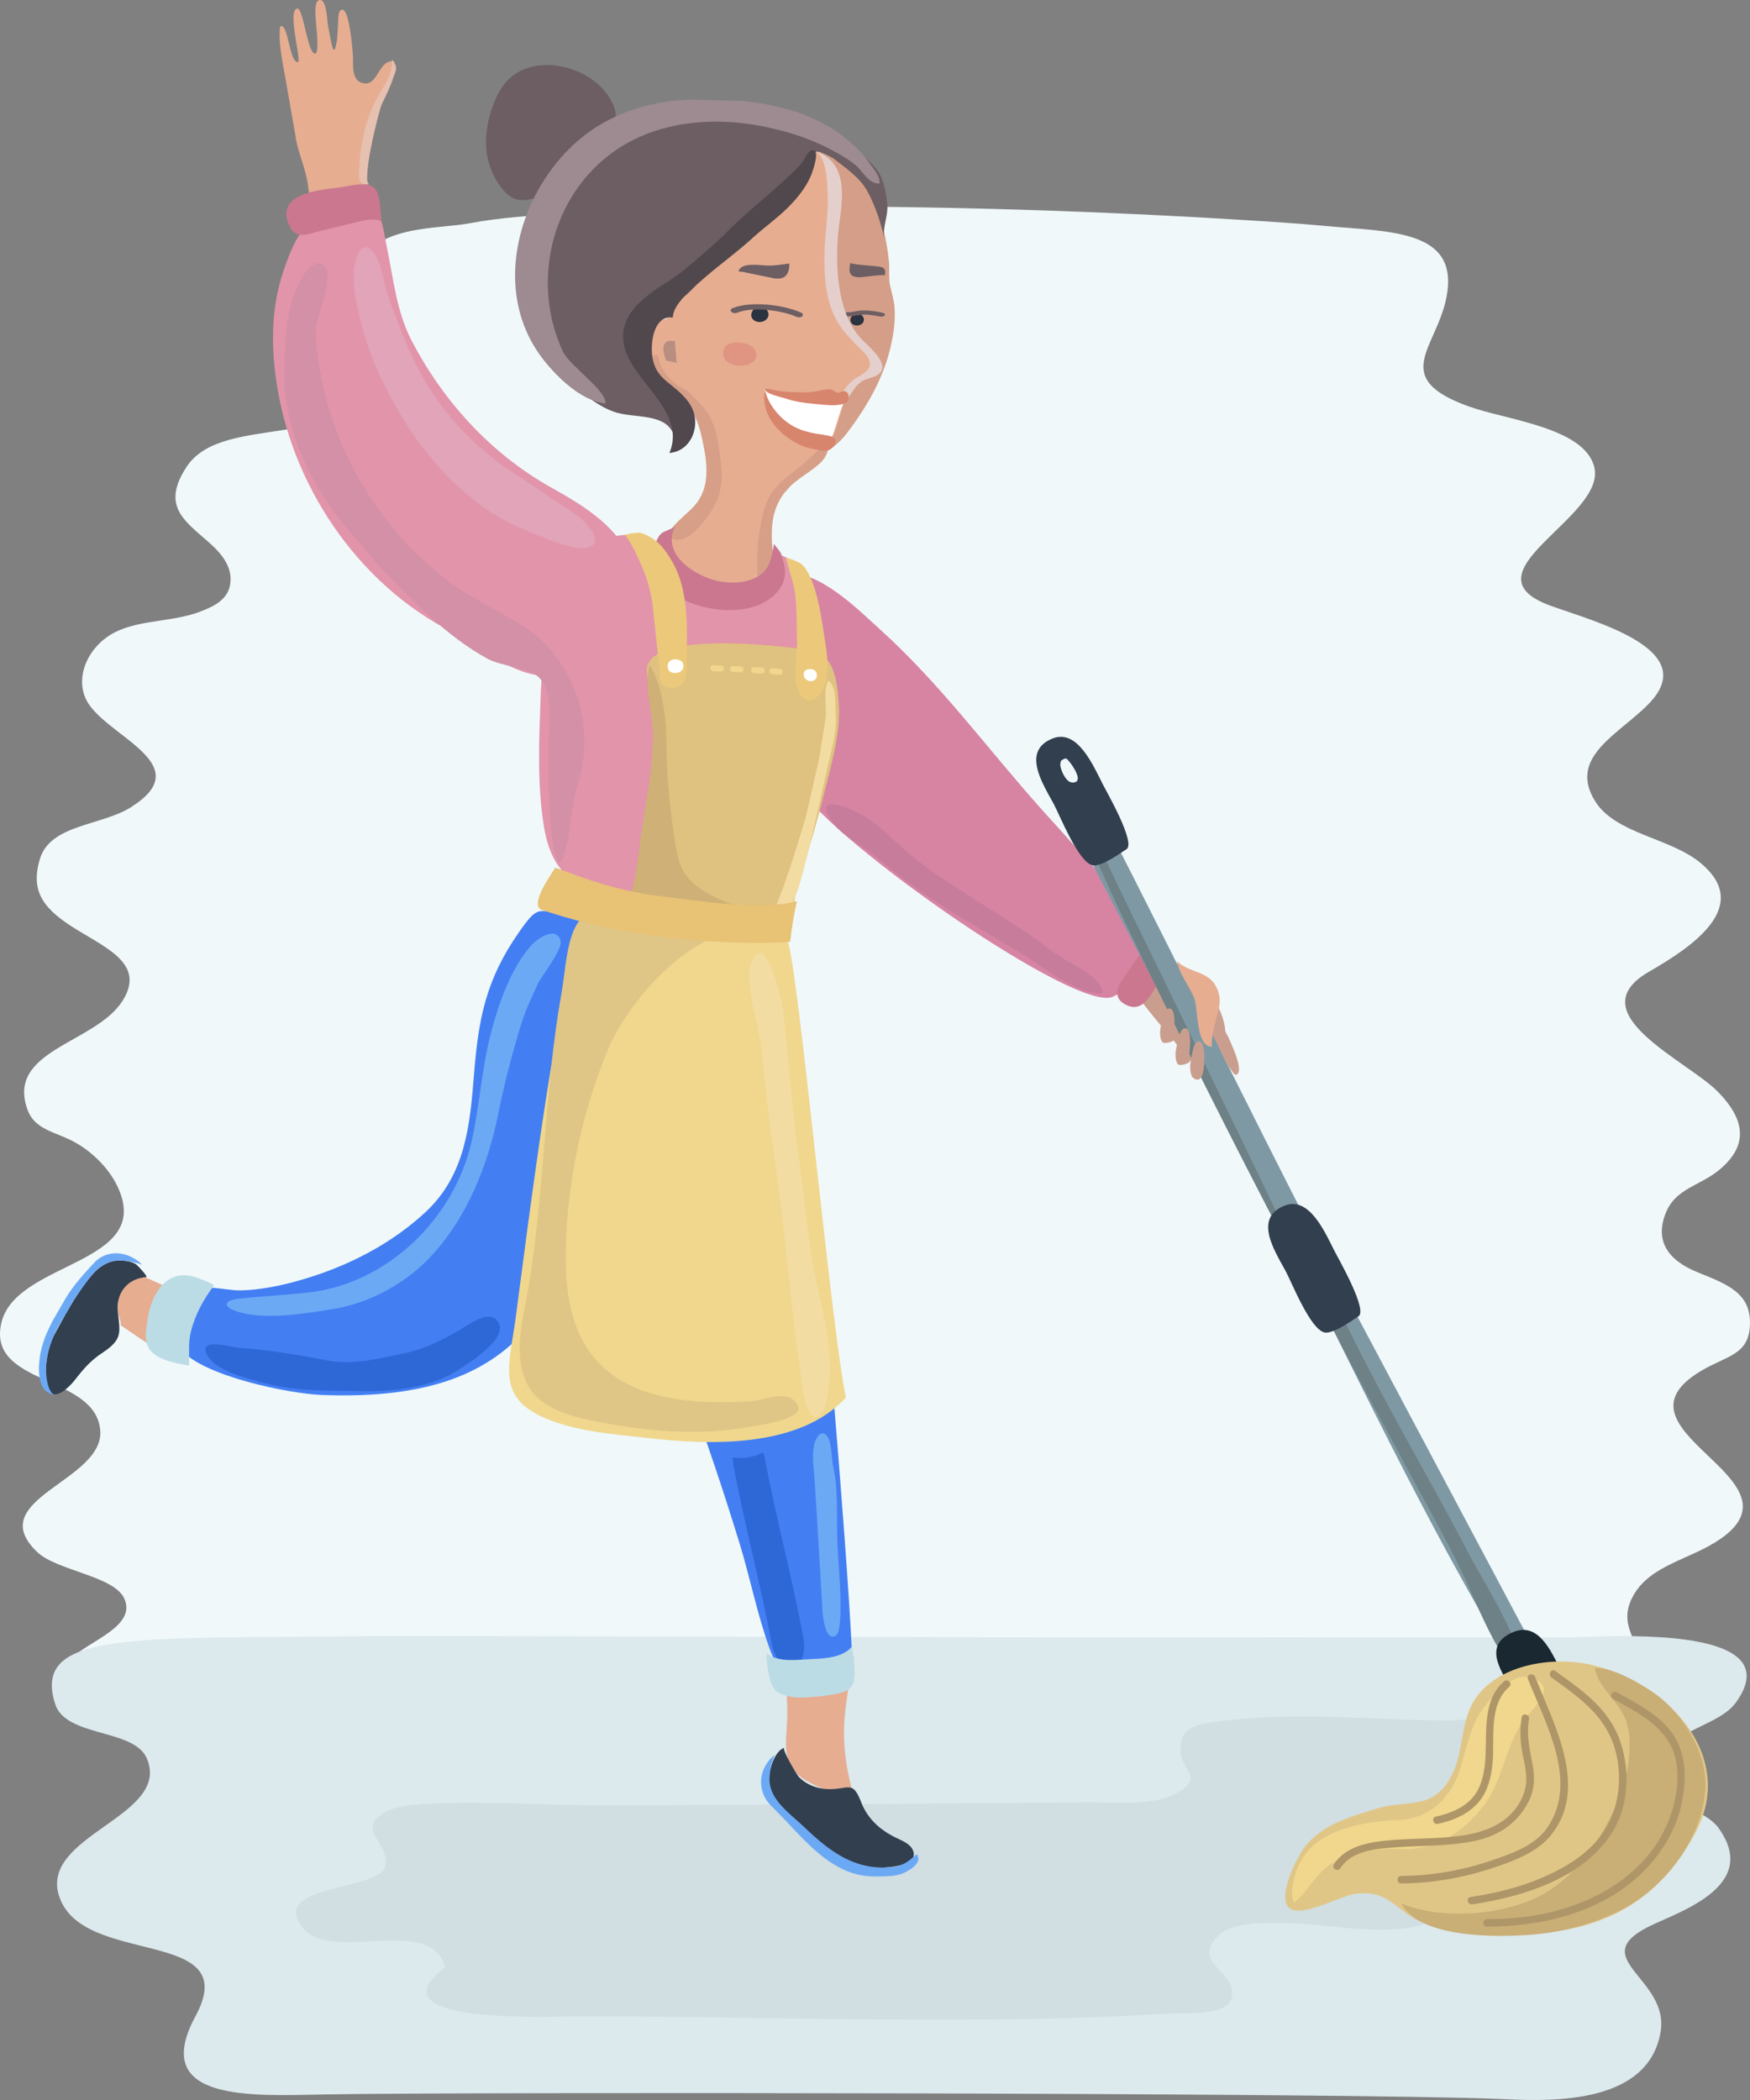 <svg xmlns="http://www.w3.org/2000/svg" width="270" height="324" fill="none" xmlns:v="https://vecta.io/nano"><rect width="100%" height="100%" fill="#808080" stroke="none"/><g clip-path="url(#A)"><path d="M261.953 196.311c-4.819-1.94-6.539-4.979-5.02-8.989 1.542-4.073 5.323-4.267 8.476-6.952 4.654-3.958 3.503-7.973-.345-11.909-4.72-4.825-21.712-12.156-10.654-18.536 6.566-3.788 16.148-10.109 7.871-16.855-4.707-3.838-13.068-4.428-16.19-9.473-4.248-6.867 3.785-10.333 8.354-15.081 8.035-8.345-8.434-12.603-15.19-15.051-13.931-5.047 8.623-13.629 6.723-21.388-1.498-6.12-13.491-7.264-19.312-9.351-12.32-4.416-5.087-8.924-3.511-16.788 2.119-10.581-8.623-10.14-18.842-11.09-3.887-.362-7.781-.614-11.673-.857-23.22-1.447-46.474-2.173-69.716-2.145-12.027.014-24.066.212-36.08 1.083-4.764.345-9.587.614-14.324 1.506-5.097.959-13.209.231-17.195 5.849-6.128 8.644 2.858 9.895 1.456 17.236-2.419 12.663-22.287 5.91-27.953 14.451-3.798 5.724-.764 8.091 2.728 11.123 1.724 1.496 4.808 4.043 3.833 7.589-.601 2.182-3.009 3.088-4.379 3.63-5.068 2.005-11.263.992-15.351 4.654-2.931 2.626-4.057 6.818-1.791 9.913 3.819 5.219 16.421 9.318 6.327 15.667-4.547 2.86-12.391 2.64-14.019 7.918-1.634 5.313.795 7.99 5.792 11.043 4.869 2.977 10.447 5.43 6.917 10.941-4.21 6.573-18.04 7.551-14.621 16.804 1.165 3.158 4.44 3.368 7.355 5.016 2.781 1.569 5.199 4.08 6.453 6.667 5.955 12.285-15.638 11.512-17.866 21.181-2.241 9.726 14.502 7.899 15.259 16.535.69 7.864-18.3 10.619-9.715 18.812 3.002 2.862 11.794 3.669 13.41 7.133 2.032 4.36-5.605 6.592-8.244 9.363-4.455 4.678 1.375 7.859 6.17 9.986 6.968 3.088 12.014 2.04 19.796 1.421 9.47-.752 18.9-.705 28.334-1.872 10.049-1.244 19.967-3.069 30.027-4.267 29.789-3.539 59.259 5.479 89.002 4.729 12.585-.317 25.204-.086 37.766-.842 6.221-.374 12.368-1.034 18.484-1.996 3.733-.588 9.763-.425 12.794-2.316 2.84-1.769 1.494-1.694.852-3.401-1.557-4.127-4.568-6.844-2.163-11.195 2.659-4.815 8.838-5.564 13.476-8.783 13.51-9.377-18.213-16.762-3.067-25.88 3.959-2.383 7.442-2.444 7.603-7.129.174-4.878-3.364-6.225-8.036-8.104z" fill="#f0f8fa"/><path d="M260.076 252.981c-5.09-.705-11.087-.579-14.847-.453l-3.239.098-45.962-.012c-39.306.094-132.427-.252-137.849-.186-37.312.448-53.329-1.037-49.672 10.473 1.636 5.152 12.102 3.777 14.115 8.336 3.975 8.994-16.546 11.83-13.508 21.29 3.553 11.067 28.581 4.641 21.055 18.527-7.179 13.242 8.589 12.311 19.946 12.091 20.858-.403 158.354-.275 181.148.694 6.808.289 22.967 1.351 24.944-10.341 1.392-8.228-11.53-11.305-1.948-16.192 4.386-2.239 17.482-6.137 10.876-15.29-2.485-3.44-11.039-4.218-8.67-10.756 1.6-4.416 8.773-4.986 11.372-8.599 4.458-6.197-.804-8.716-7.761-9.68z" fill="#dce9ed"/><path d="M187.391 299.285c.148-.184.318-.373.512-.572 2.306-2.332 7.382-2 10.336-2.005 7.022-.012 18.631 3.056 24.774-1.431.964-2.521-.793-4.888 1.314-7.073 3.862-4.005 11.047-.177 15.711-2.264 7.283-3.258-.268-5.156-.548-9.624-.218-3.466 5.739-3.816 4.852-7.479-1.421-5.856-16.609-3.405-20.497-3.398-11.886.023-23.561-1.431-35.542.112-3.431.441-6.292.733-6.181 4.587.088 3.036 3.821 4.054-.563 6.514-3.885 2.178-10.265 1.312-14.596 1.427-.753.021-67.226.6-78.301.429-5.21-.079-24.445-1.074-28.353.672-6.229 2.783-.088 5.007-.837 8.714-.791 3.912-18.241 2.726-12.717 9.577 4.383 5.437 19.915-2.224 21.892 6.095-11.796 8.952 16.862 7.514 20.85 7.514 30.446 0 60.429 1.445 90.88-.416 2.139-.13 9.001.481 9.667-2.467.879-3.891-5.708-5.102-2.653-8.912z" fill="#d1dee2"/><path d="M96.734 179.883l1.607-2.435c2.288-3.592 4.646-7.563 5.724-11.718.639-2.465-.112-5.042.445-7.486.357-1.559 1.542-2.792 1.843-4.29.653-3.249-.7-8.154-3.807-9.769-4.438-2.308-10.05-1.968-14.758-2.852-4.791-.901-4.665-1.898-7.767 2.567-5.064 7.286-6.202 13.228-6.895 21.956-.62 7.817-1.348 15.411-7.41 21.092-4.964 4.652-11.227 7.979-17.678 10.042-3.473 1.111-7.264 2.015-10.928 2.096-2.566.056-6.932-1.442-8.866.817-1.948 2.276-1.934 6.284-.296 8.31 3.3 4.083 16.631 6.809 21.627 7.007 34.582 1.364 35.079-17.611 47.16-35.337z" fill="#437ff3"/><path d="M26.972 206.446c.599-2.026 1.955-4.251 3.851-5.287l.303-.149-8.896-4.036c-1.213.186-2.167.2-3.049 1.391-.537.723-.823 1.55-.945 2.411-.072.507-.086 1.025-.063 1.541.033.672.539 1.433.443 2.101l-.005.03-.005.021 7.441 5.039.021-.172c.14-.978.63-1.973.903-2.89z" fill="#e6ad91"/><path d="M11.628 212.818c1.26-1.625 2.365-2.89 4.063-4.022 3.191-2.122 2.86-3.03 2.491-6.384-.306-2.768 1.334-5.119 4.378-5.376.357-.03-1.409-1.874-1.593-1.988-.77-.467-1.738-.572-2.636-.565-1.572.014-2.983.896-4.059 2.14s-1.992 2.608-2.897 3.999l-1.236 2.089-1.857 3.403c-.285.637-.527 1.298-.718 1.975a12.75 12.75 0 0 0-.348 1.641c-.173 1.214-.564 5.068 1.106 5.369 1.12.207 2.703-1.504 3.305-2.281z" fill="#323f4e"/><path d="M29.155 210.704c.082-1.893-.161-3.497.329-5.392.649-2.51 1.922-4.858 3.487-6.91.236-.308-2.626-1.286-2.855-1.358-4.5-1.429-6.757 2.738-7.296 6.272-.31 2.033-.898 4.314 1.129 5.728 1.341.936 3.161 1.256 4.772 1.571l.434.089z" fill="#bbdce5"/><path d="M187.629 163.415c2.141-2.395 1.602-5.502.273-8.149-1.866-3.714-3.471-5.483-7.336-7.12-.742-.315-1.57-.793-2.33-.938-1.729-.329-2.662 1.205-3.135 2.689-.651 2.036.186 3.527 1.446 5.159 1.374 1.781 2.827 3.503 4.301 5.2 1.435 1.653 3.751 5.92 6.109 3.824a7.98 7.98 0 0 0 .672-.665z" fill="#ca9e8e"/><path d="M178.205 144.608c-1.117-1.567-2.661-2.79-3.736-4.379-1.673-2.472-4.152-4.734-6.175-6.945l-7.87-8.727c-8.161-9.169-15.448-19.153-24.66-27.458-3.279-2.958-9.572-9.351-14.653-8.581-8.285 1.256-3.23 17.037-1.472 21.986.933 2.628.138 5.471 3.595 10.91 5.577 8.779 43.248 35.113 48.524 32.34 2.517-1.323 4.014-1.902 5.664-4.236 1.205-1.707 2.055-3.128.783-4.911z" fill="#d784a3"/><path d="M177.55 144.874l-4.126 5.893c-.877 1.179-1.827 2.963-.035 4.074 2.635 1.636 3.881-.941 4.849-2.412.777-1.178 1.409-2.45 2.05-3.692 1.069-2.078-.527-3.154-2.738-3.863z" fill="#cb778f"/><g fill="#6c5e62"><path d="M85.141 30.034a6.58 6.58 0 0 0-.912.135l-.07.215.982-.35z"/><path d="M77.224 13.814c-1.822 3.037-2.86 7.747-1.829 11.256.569 1.933 2.109 4.981 4.187 5.654 1.383.448 3.112-.24 4.642-.555 1.246-3.739 4.478-5.999 7.651-8.027 2.785-1.779 4.133-3.702 2.256-6.898-3.27-5.569-13.207-7.598-16.906-1.428z"/></g><path d="M137.325 44.04c-.243-1.16-.068-2.36-.166-3.543-.093-1.137-.289-2.369-.506-3.504-.844-4.437-3.032-8.429-5.493-12.166-.973-1.477-2.186-2.096-3.965-2.192-3.058-.163-3.411 1.272-4.67 3.564-.511.927-1.143 1.744-1.584 2.724-.772 1.723-1.295 3.569-1.672 5.415-.388 1.877-.91 3.037-.584 5.033.835 5.142.95 10.359 1.799 15.518.674 4.099.975 8.191 1.196 12.315a37.73 37.73 0 0 1-.499 8.683c1.584-1.849 3.075-4.038 5.174-5.439 1.829-1.221 3.016-1.902 4.38-3.709 2.897-3.842 5.358-8.02 6.525-12.626.543-2.15.909-4.377.755-6.62-.081-1.197-.445-2.288-.69-3.455z" fill="#d49e88"/><path d="M133.919 54.262c-3.398-3.277-5.397-7.617-5.696-12.453-.352-5.667 1.363-11.477-1.019-16.925-1.502-3.436-4.033-3.716-7.012-2.194-2.78 1.419-6.937 3.865-9.482 5.714-1.261.917-2.981 2.292-3.718 3.655-1.422 2.631-1.446 5.712-1.38 8.651.027 1.277-.329 2.061-.684 3.231-.455 1.485-.434 3.09-1.248 4.463-.042.07-.086.135-.128.196-.485.661-1.082.672-1.966.857-1.526.32-1.381 1.536-1.615 2.885-.226 1.307-.41 2.825.25 4.092.956 1.839 3.891 2.178 5.188 3.852 1.961 2.526 2.416 5.168 3.06 8.147 1.124 5.217.644 8.893-3.252 12.336l-.142.126c-2.881 2.565-4.936 5.082-1.05 8.658l.01.007c2.316 2.126 2.701 4.659 4.709 6.972 3.835 4.418 12.54 5.87 12.038-1.879-.41-6.337-4.683-13.716.334-19.341 2.96-3.319 6.436-4.692 7.912-9.283.637-1.984 1.267-4.778 2.692-6.368 1.126-1.26 2.314-1.011 3.615-1.907 1.647-1.139-.45-2.561-1.416-3.49z" fill="#e6ad91"/><g fill="#6c5e62"><path d="M134.521 41.017c-.268-.028-3.359-.252-3.321-.457-.208 1.011-.255 1.774.506 2.077.256.103.604.152 1.068.142.268-.007 3.777-.507 3.709-.271.394-1.419-.581-1.345-1.962-1.492zm-16.344-.058c-1.276-.072-3.947-.476-4.231.941.009-.044.317-.009.786.072l4.716.973c1.922.292 2.337-.934 2.344-2.285-1.25.142-2.313.373-3.615.299zm18.721-9.337c-.166-1.711-.469-3.772-1.472-5.215-1.413-2.033-4.341-4.017-6.365-5.355-4.246-2.801-9.375-4.575-14.502-5.219-7.245-.91-14.478 1.363-20.207 5.817-5.227 4.066-10.732 10.166-11.017 17.133-.126 3.084.175 6.235.667 9.302l.322 1.851c.758 4.085 2.682 8.321 5.967 10.985 1.416 1.148 3.221 2.306 4.978 2.78 3.345.903 8.663-.098 8.945 4.806 4.094-1.267.273-6.123-1.152-7.943-1.969-2.514-5.904-4.386-4.992-8.081.896-3.623 5.468-4.902 7.924-7.084s4.292-5.268 6.806-7.607c2.555-2.372 5.622-4.094 8.251-6.375 1.273-1.104 2.44-2.402 3.205-3.917.538-1.069.52-3.665 1.728-4.092.436-.154 2.316.812 2.701 1.111 1.859 1.45 3.996 2.897 5.141 4.993 1.234 2.257 2.046 4.808 2.641 7.301-.381-1.592.59-3.539.431-5.191z"/></g><path d="M102.775 55.627l1.619.343-.266-3.324c-2.351-.481-1.866 1.671-1.353 2.981z" fill="#b88e80"/><path d="M121.529 31.444c-.119.054-.217.112-.303.17.1-.042.2-.093.303-.17z" fill="#e2a09d"/><g fill="#d79f88"><path d="M109.099 63.607c-.791-1.221-2.06-2.297-3.089-3.34-1.451-.668-2.743-1.688-3.534-2.962-.524-.74-.844-1.597-.956-2.477-.165-.061-.35-.075-.564-.026-1.554.364-.499 2.306.065 2.979 1.425 1.702 3.874 2.402 5.064 4.281 1.031 1.629 1.903 3.905 2.305 5.747.697 3.207 1.24 6.814-.794 9.65-1.257 1.755-3.781 3.158-4.583 5.173 2.228 2.122 5.083-1.389 6.24-3.042 1.943-2.778 2.341-4.927 1.971-8.195-.299-2.647-.628-5.476-2.125-7.787zm18.711 4.767c-1.635.852-3.121 2.708-4.648 3.845-2.095 1.557-4.173 3.149-5.043 5.728-1.447 4.286-1.633 10.177-.807 14.615.193 1.034 1.28 5.609 2.533 3.291.779-1.445-.14-3.284-.208-4.78-.091-1.991-.212-3.98-.415-5.985-.371-3.646-.208-6.951 2.393-9.75 1.509-1.622 3.606-2.544 5.15-4.12.623-.637 1.076-1.646 1.073-2.521-.007-.112-.014-.217-.028-.322z"/></g><path d="M130.155 21.092c-2.093-1.643-4.656-2.941-7.231-3.793-2.559-.847-5.916-1.548-8.593-1.737l-7.623-.196c-4.789.091-9.34 1.265-13.321 3.417-4.52 2.444-8.302 6.531-10.776 11.309-4.103 7.925-4.614 17.756 1.05 25.168 2.2 2.878 5.981 6.578 9.738 6.993.352-1.839-5.565-5.88-6.552-8.009-5.619-12.115-.812-27.402 11.737-33.076 5.791-2.619 12.605-2.946 18.959-1.699 3.474.682 7.084 1.751 10.203 3.38 1.505.784 3.226 1.699 4.451 2.806.912.824 1.952 2.815 3.508 2.649.158-1.169-1.286-2.71-1.962-3.669-.954-1.359-2.258-2.5-3.587-3.543z" fill="#9d8b91"/><path d="M124.976 23.321c-.466.231-.741 1.106-1.04 1.517-.588.808-1.353 1.499-2.064 2.178-2.538 2.421-5.263 4.603-7.845 6.982-1.574 1.452-3.037 3.032-4.672 4.414-2.008 1.702-4.145 3.693-6.368 5.084-4.119 2.579-8.553 5.857-6.186 11.34 1.229 2.845 4.18 5.556 5.834 8.534 1.115 2.01 1.64 4.141.644 6.519 2.456-.21 3.947-2.311 3.979-4.666.042-2.845-2.132-4.542-4.154-6.176-1.421-1.146-2.19-2.192-2.461-4.052-.303-2.075.196-6.398 3.175-6.001-.035-2.04 3.095-4.561 4.483-5.787 2.533-2.234 5.297-4.204 7.77-6.452a44.43 44.43 0 0 1 1.534-1.326c1.545-1.279 3.112-2.486 4.512-3.975 1.318-1.401 2.551-3.049 3.188-4.862.201-.56 1.43-4.139-.329-3.27z" fill="#50484c"/><path d="M118.261 47.76c-.252-.271-.646-.453-1.136-.434-.814.033-1.451.985-1.138 1.664.343.749 1.399.878 2.038.458.686-.448.679-1.209.236-1.688z" fill="#2a333f"/><path d="M123.572 48.216c-2.841-1.235-7.767-1.797-10.566-.663-.287.114-.362.366-.168.56s.583.257.87.142c2.367-.959 6.755-.434 9.216.635.105.044.219.068.336.072.207.005.408-.056.524-.177.178-.187.084-.441-.212-.569z" fill="#6c5e62"/><path d="M132.161 48.4c-.635.028-1.132.761-.889 1.284.266.577 1.089.675 1.584.35a.82.82 0 0 0 .186-1.303c-.193-.21-.499-.348-.881-.331z" fill="#2a333f"/><path d="M136.107 48.232l-.079-.014c-.891-.161-1.901-.345-2.888-.317-.473.014-.891.086-1.262.152s-.723.128-1.08.121c-.321-.005-.573.131-.566.306s.268.32.585.327h.005c.557.012 1.04-.075 1.467-.149l.97-.124c.77-.021 1.628.135 2.459.285l.079.014c.308.056.628-.033.712-.198s-.091-.348-.402-.401z" fill="#6c5e62"/><path d="M116.554 54.121c.016.037.025.075.039.11-.42-1.739-5.656-2.227-4.978.703.537 2.308 5.946 1.849 4.978-.703.065.273-.039-.11-.039-.11z" fill="#e09583"/><path d="M132.837 52.224c-3.898-4.155-4.054-12.185-3.363-17.553.524-4.076 1.45-9.458-3.539-11.328 1.649 1.23 1.682 4.862 1.768 6.702.135 2.822-.382 5.632-.478 8.447-.138 4.134.1 8.905 2.752 12.306.772.99 1.726 1.991 2.613 2.878.781.782 1.992 1.702 1.511 3.011-.329.899-2.097 1.527-2.815 2.238-1.017 1.006-2.174 2.668-2.237 4.153 1.829-.824 2.26-3.056 3.818-4.181 1.027-.74 3.096-.593 3.264-2.175.158-1.477-2.382-3.527-3.294-4.498z" fill="#e5cfcc"/><path d="M127.563 62.128c-1.833-.105-3.697-.367-5.458-.908l-4.199-1.258c.238 2.846 2.279 4.911 4.663 6.305 1.173.684 2.795 1.347 4.154 1.454.742.058 1.185.098 1.694-.476.184-.208 1.381-4.353 1.675-4.949-.856-.189-1.652-.119-2.529-.168z" fill="#fff"/><g fill="#d8856e"><path d="M129.931 60.389c-.679.149-.362.383-.989.089-.544-.257-.457-.446-1.136-.413-1.006.049-1.99.42-2.995.453-1.199.04-2.428-.007-3.625-.084-1.099-.072-2.204-.434-3.28-.469.206.609 1.262.952 2.17 1.202l1.042.294c1.659.57 3.338.754 5.09.908 1.141.1 2.358.268 3.494.04.695-.14 1.094-.238 1.204-.894.123-.719-.178-1.3-.975-1.125z"/><path d="M122.431 65.788c-1.989-1.081-4.012-3.415-4.392-5.67-1.005 4.927 4.089 8.343 6.618 8.963.828.203 2.279.595 3.069.387.572-.149 1.146-.668 1.202-1.279.142-1.536-3.264-.647-6.497-2.402z"/></g><path d="M126.017 188.851c-1.339-9.431-2.713-18.868-4.444-28.235-.338-1.825-1.094-11.804-3.342-12.591-2.818-.987-12.811 1.41-15.223 3.588-4.604 4.159-4.07 13.431-4.476 19-.532 7.274-.681 14.029.679 21.099 1.462 7.615 4.003 15.105 6.76 22.397 2.957 7.825 5.689 16.048 8.147 24.057 1.612 5.252 2.734 10.987 4.593 16.094.938 2.573 1.896 4.004 4.15 4.538 2.227.53 6.316-.639 8.621-.959.331-3.931-3.952-58.326-5.465-68.988z" fill="#437ff3"/><path d="M121.503 144.977c-6.109-.556-12.225-1.107-18.275-2.136-2.501-.427-4.745-.988-7.089-1.861-1.462-.544-4.124-1.837-5.598-.586-1.26 1.069-1.024 3.56-1.483 5.024-.464 1.482-1.019 2.735-1.339 4.332-3.543 17.705-5.792 35.637-8.155 53.535-.968 7.33-3.107 12.276 4.586 15.535 4.992 2.112 10.578 2.448 15.887 3.055 9.311 1.067 23.279 1.637 30.472-6.258-2.304-10.964-7.228-65.241-9.006-70.64z" fill="#f0d78d"/><path d="M128.482 256.562c-2.267.635-5.169.674-7.27-.502l-.32-.196c.394 3.795.765 7.315.462 11.115-.264 3.301-.107 5.908 2.988 7.715 1.901 1.109 5.059 2.495 7.322 2.236-1.008-3.599-1.579-7.047-1.425-10.812.07-1.709.331-3.385.566-5.075.112-.812.301-5.055 1.085-5.413-1.089.495-2.27.614-3.408.932z" fill="#e6ad91"/><path d="M138.601 283.709c-2.587-1.172-4.703-2.96-5.738-5.661-1.316-3.433-1.918-1.96-4.962-2.005-1.74-.025-3.421-.625-4.651-1.883-.303-.311-2.689-4.344-2.246-4.501-1.481.518-2.251 3.142-2.33 4.545-.259 4.703 6.592 8.331 9.295 11.501 1.892 2.22 4.968 2.67 7.756 2.488 1.507-.098 6.188-.325 5.101-2.778-.343-.775-1.232-1.256-2.225-1.706z" fill="#323f4e"/><path d="M141.372 287.604c.345-.446.473-.964.065-1.529-1.105.96-2.048 1.805-3.664 1.977-5.736.614-9.627-2.275-13.662-6.132-2.186-2.089-5.414-4.241-5.388-7.373a10.11 10.11 0 0 1 .66-3.446l.128-.324c-.784.553-1.369 1.491-1.635 2.087-.812 1.809-.602 4.054 1.15 5.798l.462.457c4.373 4.314 8.691 10.458 15.497 10.385 1.631-.018 3.438.068 4.836-.712.485-.273 1.159-.684 1.551-1.188z" fill="#6ca9f5"/><path d="M125.091 100.353c.345-1.809.084-3.695-.152-5.49-.231-1.765-.17-3.571-.404-5.352-.158-1.202-3.44-4.384-4.704-3.793-1.031.486-.959 3.079-1.829 3.938-1.171 1.151-2.988 1.872-4.609 1.912-2.881.07-6.501-1.611-8.449-3.704-1.819-1.956-2.017-3.842-4.816-4.794-5.407-1.839-10.266 1.109-12.731 5.941-2.832 5.551-3.767 12.381-3.989 18.569-.238 6.587-.548 13.34.497 19.86 1.481 9.241 6.762 9.626 14.368 13.202 5.771 2.713 13.207 6.13 18.84.747 1.92-1.837 1.278-3.928 1.668-6.314.651-3.996 2.396-7.834 3.175-11.832 1.217-6.251 2.75-12.493 2.885-18.891.026-1.408-.007-2.647.25-3.996z" fill="#e294aa"/><path d="M99.722 150.016l-.079.035c-.639.308-.471.252.079-.035z" fill="#414b4b"/><path d="M120.423 85.244c-.093-.198-1.015-1.277-1.005-1.333l-.009.054c-.369 2.112-.649 4.066-2.746 5.126-2.458 1.242-5.726.927-8.164-.205-3.349-1.557-5.992-4.23-4.355-7.691-.151.322-1.789.763-2.169 1.158-.56.581-.721 1.174-.947 1.905-.534 1.732-.499 3.602.578 5.189 1.787 2.628 5.951 4.419 10.012 4.662 3.51.208 6.944-.74 8.705-3.308.814-1.188.942-2.402.637-3.733-.136-.6-.278-1.267-.537-1.823z" fill="#cb778f"/><path d="M124.787 102.668l.982.169-.982-.169z" fill="#cda99f"/><path d="M122.942 121.713l.059-.019.261-.084c.135-.291.296-.578.49-.856.784-1.135-.691.863-.81.959z" fill="#78a8a9"/><g fill="#fff"><path d="M124.519 103.39c-.301-.913-2.713-.946-2.374.656.27 1.286 2.873.807 2.397-.596.033.152-.023-.06-.023-.06zm-2.878 27.252c-.24-.731-2.174-.756-1.904.525.217 1.032 2.303.649 1.922-.476.024.121-.018-.049-.018-.049z"/></g><path d="M116.012 136.216l.952.21-.942-.334-.01.124z" fill="#d0a576"/><path d="M113.764 135.973l.877.201-.866-.325c-.007.037-.009.082-.011.124z" fill="#eec996"/><path d="M129.406 108.49c-.264-3.364-.644-7.528-4.315-8.137-4.479-.745-25.861-3.27-25.29 3.352.205 2.397.833 4.801.938 7.283.345 8.123-1.045 16.696-2.662 24.651-.555 2.738-2.347 6.632 1.46 7.906 2.522.845 5.328.231 7.896-.009 2.697-.25 5.44.089 8.096-.492 1.505-.33 4.868-.913 5.951-1.887 1.339-1.204 1.168-3.704 1.71-5.294 1.488-4.381 2.815-8.744 3.907-13.253.755-3.119 2.689-9.284 2.309-14.12z" fill="#dfc27f"/><path d="M92.904 84.749c.002-.009.007-.016.009-.026-.007.005-.014.01-.019.014-.061.057-.057.059.009.012z" fill="#435263"/><g fill="#ecc97a"><path d="M98.835 82.232l-.219-.04c-.212-.03-2.279.215-2.174.346.641.819 1.029 1.552 1.502 2.493 1.416 2.817 2.503 5.663 2.806 8.823l1.006 9.568c.053.969-.215 1.611.606 2.278.803.652 2.288.498 2.951-.254.833-.943.604-3.041.632-4.162.112-4.573.217-10.483-2.195-14.561-.816-1.382-1.67-2.719-3.002-3.599-.569-.378-1.236-.745-1.913-.892zm25.924 6.291c-.298-.598-.704-1.16-1.161-1.555-.17-.147-2.382-1.13-2.312-.826.476 2.066 1.262 3.849 1.458 5.985.198 2.152.163 4.316.231 6.473.063 1.965-.378 3.926-.264 5.915.052.901.231 1.751.672 2.46.798 1.291 1.92 1.501 2.928.327 1.873-2.187 1.371-5.997.949-8.599-.541-3.345-.973-7.129-2.501-10.179z"/></g><g fill="#fff"><path d="M105.371 102.377c-.294-.953-2.666-.985-2.332.684.266 1.342 2.822.842 2.353-.621.033.158-.021-.063-.021-.063zm19.286.891c-1.262.269-.579 2.192.784 1.762-.15.033.058-.018.058-.018.886-.273.725-2.08-.842-1.744z"/></g><g fill="#f0d78d"><path d="M117.545 102.983l-1.169-.063a.47.47 0 0 0-.49.444c-.011.247.171.46.413.485l.031.003 1.159.063c.256.016.478-.18.494-.439s-.182-.479-.438-.493zm2.806.213l-1.169-.101c-.256-.021-.48.173-.501.43-.019.252.163.471.413.499l.016.003 1.155.1c.256.026.485-.163.508-.42s-.173-.488-.422-.511zm-6.076-.399l-1.167-.042a.47.47 0 0 0-.483.45.47.47 0 0 0 .413.481l.038.002 1.164.042a.47.47 0 0 0 .485-.448.47.47 0 0 0-.45-.485zm-3.033-.124l-1.164-.04a.47.47 0 0 0-.483.451.47.47 0 0 0 .413.48l.035.003 1.167.04c.256.009.473-.194.48-.451a.46.46 0 0 0-.448-.483z"/></g><path d="M108.28 85.594l.063.301-.007-.098-.056-.203z" fill="#e6c0b0"/><path d="M127.477 105.843c-.315 1.468.102 3.977-.107 5.061l-.961 6.034-2.069 9.049c-1.533 5.173-3.331 11.128-5.566 16.013-.217.474 1.994-.061 2.148-.145 1.069-.574 1.19-2.416 1.691-3.375 1.344-2.572 4.46-17.658 5.55-22.177.534-2.218.979-4.134.762-6.377-.147-1.527.241-3.789-1.087-4.919-.172.201-.286.488-.361.836z" fill="#f3dca2"/><path d="M99.927 105.633c.105 2.551.807 5.551.814 7.712.014 6.02-1.406 11.536-2.099 17.467-.32 2.731-.723 5.712-1.661 8.228-.168.451 3.294 1.931 3.697 2.027 1.771.424 3.249-.103 4.985-.498 2.68-.609 6.13-1.384 8.784-.436-4.091-1.62-8.677-3.119-9.804-7.75-.55-2.264-.849-4.696-1.11-7.002-.366-3.238-.702-6.294-.693-9.592.012-4.164-.387-9.493-2.584-13.184-.306.848-.378 1.894-.329 3.028z" fill="#cfb076"/><path d="M107.981 216.241c-11.963-.775-20.23-5.901-20.65-20.39-.324-11.216 2.155-23.674 6.524-34.033 2.997-7.103 12.169-17.871 20.734-18.207-6.757.266-14.053-1.779-20.603-3.076-6.587-1.305-6.419 7.467-7.345 12.628-2.697 15.037-2.57 30.412-5.108 45.473-.772 4.573-2.396 9.96-.411 14.46 2.088 4.732 8.138 5.721 12.824 6.576 7.299 1.33 14.642 1.776 21.943.434 1.653-.303 10.153-1.38 6.33-4.26-1.525-1.148-4.761.261-6.454.362-2.722.168-5.33.191-7.784.033z" fill="#e0c686"/><path d="M123.157 177.704c-1.036-7.25-1.493-14.488-2.309-21.622-.161-1.41-2.529-12.364-4.761-8.004-1.535 3 1.064 10.313 1.379 13.515.543 5.563 1.149 11.125 1.961 16.611 1.817 12.266 2.575 24.271 4.5 36.451.73 4.62 2.82 5.836 3.795.404 1.08-6.018-.551-11.641-1.787-17.392-1.402-6.504-1.836-13.359-2.778-19.963z" fill="#f3dca2"/><path d="M117.75 224.116c-1.49.663-3.07 1.027-4.719.714.01.428.059.892.152 1.396 1.728 9.111 4.112 18.037 5.843 27.147 1.085 5.719 5.967 4.804 4.882-.915-1.728-9.11-4.112-18.036-5.843-27.147a8.73 8.73 0 0 0-.315-1.195z" fill="#2e68d7"/><path d="M127.724 221.733c-.1-.166-.205-.292-.308-.385-.742-.668-1.516.385-1.766 1.407-.431 1.76-.097 3.712.028 5.551l.43 6.709.783 13.405c.061 1.008.469 4.951 2.058 3.929.576-.369.66-2.188.693-2.881.193-4.054-.35-8.06-.467-12.124-.107-3.63.175-7.504-.632-11.055-.299-1.312-.161-3.473-.819-4.556z" fill="#6ca9f5"/><path d="M131.456 254.034c-1.42 1.699-4.149 1.855-6.188 1.935-2.232.088-5.029.574-6.946-.827-.14-.102.067 1.893.098 2.064.172.931.275 1.832.669 2.71.613 1.372 1.616 1.569 2.979 1.884 1.548.359 7.608-.241 8.749-1.06 1.152-.829 1.052-2.248 1.015-3.499-.026-.906-.196-1.774-.313-2.659l-.063-.548z" fill="#bbdce5"/><path d="M169.33 124.718c-3.343-5.537-5.792-3.532-4.021 1.888 1.028 3.149 26.339 50.553 31.606 60.97 11.817 23.38 22.954 47.324 36.542 69.74 2.687-1.398 1.15-.593 3.963-1.557l-35.39-66.553c-5.428-10.252-30.043-60.086-32.7-64.488z" fill="#7f99a4"/><g fill="#6d8186"><path d="M215.396 219.114c-3.392-6.242-6.734-12.663-9.781-19.089l-1.745-3.698a47.52 47.52 0 0 1-2.02.798c4.351 9.72 13.06 25.259 13.947 26.965 3.277 6.331 7.014 12.654 9.988 18.933 1.43 3.021 3.548 8.406 5.936 12.143.665-.483 1.474-.808 2.321-.987-1.812-5.019-5.472-10.71-7.438-14.482-3.611-6.935-7.476-13.72-11.208-20.583zm-38.933-74.303l-.009-.019c-3.889-7.927-7.866-16.097-11.117-24.075-4.572-1.366 32.837 71.016 33.064 71.026.256.014.426-.073.583-.276.079-.105-5.239-11.136-10.742-22.476l-11.779-24.18z"/></g><g fill="#323f4e"><path d="M198.188 186.015c-4.788 1.9-1.621 6.827.15 10.065.942 1.722 3.858 9.164 6.074 9.507 1.336.206 4.159-1.835 5.18-2.493 1.463-.95-3.048-8.814-3.629-9.948-1.507-2.951-3.926-8.658-7.775-7.131zm-35.783-72.079c-4.789 1.9-1.622 6.828.149 10.065.942 1.723 3.858 9.164 6.074 9.507 1.336.206 4.159-1.834 5.18-2.492 1.461-.951-3.048-8.812-3.629-9.949-1.507-2.95-3.926-8.658-7.774-7.131zm3.869 5.992c.066.507-.156.859-.923.798-.91-.07-1.813-2.056-1.759-2.833.037-.561.189-.628.662-.834.105-.044.252-.046.346.033.394.345 1.551 1.872 1.674 2.836z"/></g><path d="M233.541 251.777c-4.778 1.928-2.032 5.882-.53 8.501l.371.728 7.313-3.569-.082-.149c-1.267-2.397-3.233-7.061-7.072-5.511z" fill="#1a2831"/><path d="M213.504 278.758c-.446.093-.896.212-1.36.359-4.021 1.291-8.075 2.33-10.842 5.85-1.059 1.347-4.294 7.488-2.449 9.339 1.785 1.788 8.068-1.923 10.429-2.15 4.639-.443 5.528 1.844 8.908 3.824 3.569 2.091 8.381 2.423 12.444 2.528 14.149.369 24.424-3.399 31.004-15.852 6.408-12.129-4.854-23.391-16.488-25.879-5.557-1.189-13.501-.035-17.226 4.88-2.795 3.688-1.918 8.665-4.106 12.568-2.659 4.743-6.099 3.637-10.314 4.533z" fill="#e0c686"/><path d="M189.616 160.24l-.088-.206c-.882-1.643-1.409-2.483-1.785-2.147-1.301 1.715 2.454 8.221 2.951 7.95 1.168-.345-.119-3.515-1.078-5.597z" fill="#ca9e8e"/><path d="M185.21 159.64c.345 1.137.9 1.942 1.866 1.825-.345.042.166-2.759.229-3.027.569-2.379 1.558-4.109.182-6.464-1.26-2.159-4.334-2.003-5.86-3.676.289 2.052 1.845 3.707 2.613 5.609.389.966.385 3.819.97 5.733z" fill="#e6ad91"/><path d="M183.878 162.817l-.245 1.47c-.044.444.023 1.655.425 1.98 1.931 1.57 1.831-3.285 1.691-4.083-.049-.285-.117-1.394-.681-1.506-.866-.168-1.106 1.744-1.19 2.139z" fill="#ca9e8e"/><path d="M60.847 10.063c.014-.196.007-.397-.028-.598-2.337-.343-2.468 3.485-4.434 3.403-2.323-.096-1.836-2.983-1.934-4.281-.058-.761-.576-8.088-1.906-6.986-.441.364-.329 1.466-.383 1.965l-.138 2.327c-.513 3.599-.805 1.183-1.423-1.961-.138-.693-.177-3.828-1.169-3.931-1.194-.121-.648 3.298-.648 3.931 0 .079.497 4.218-.124 4.33-1.194.215-1.836-6.975-2.762-6.935-1.721.075.791 8.469.016 8.256-1.299-.091-1.453-6.155-2.678-5.506-.434 2.36.721 7.334.905 8.592l1.6 9.209c.499 2.215 1.46 4.412 1.763 6.65.613 4.554 1.327 8.711 2.382 12.894 3.056.154 6.135-.31 8.817-.997-1.085-3.046-1.836-6.155-2.055-9.257-.254-3.616.212-7.393.975-11.008a104.08 104.08 0 0 1 1.318-5.562c.415-1.557 1.78-2.923 1.903-4.535z" fill="#e6ad91"/><path d="M60.288 10.957c-.378 1.58-1.446 2.845-2.188 4.288-1.819 3.539-2.517 7.101-2.703 10.99-.068 1.4-.112 2.374 1.663 2.189-1.504.156 1.43-11.484 1.843-12.334.683-1.401 1.362-2.766 1.822-4.251.18-.581.462-.922.364-1.58-.056-.371-.606-.966-.616-1.16.035.614-.037 1.237-.184 1.858z" fill="#e6c0b0"/><path d="M54.587 31.519c4.465-.198 4.255 2.596 5.104 6.634.98 4.668 1.484 9.843 3.707 14.178 4.779 9.311 12.183 17.602 21.66 22.896 4.672 2.61 9.636 5.602 11.933 10.399 3.264 6.816-.695 14.906-7.863 17.708-8.152 3.186-12.764-2.468-19.363-5.82C54.967 89.996 44.82 74.506 42.6 58.603c-.844-6.043-.707-11.841 1.423-17.637 1.642-4.65 3.741-8.567 9.307-9.325.455-.063.872-.103 1.257-.121z" fill="#e294aa"/><path d="M55.718 28.447c2.727-.084 2.827 1.41 3.13 5.684-1.236-.567-2.743-.084-3.926.163l-5.659 1.382c-1.369.31-3.499 1.382-4.516-.64l-.229-.502c-2.116-5.215 6.317-5.296 8.262-5.679 1.222-.238 2.181-.385 2.937-.409z" fill="#cb778f"/><g fill="#ca9e8e"><path d="M181.695 160.744c-.164.632-.266 1.207-.301 1.461-.061.441-.04 1.657.347 1.996.395.345 1.927-.206 1.852-.516-.277-1.158.154-2.337-.002-3.499-.037-.287-.063-1.398-.62-1.529-.861-.205-1.176 1.695-1.276 2.087zm-2.41-3.198c-.156.593-.254 1.135-.287 1.373-.056.415-.023 1.559.367 1.881.396.329 1.922-.173 1.845-.467-.29-1.092.128-2.199-.04-3.296-.042-.271-.077-1.316-.637-1.447-.856-.198-1.15 1.587-1.248 1.956z"/></g><path d="M81.719 146.148c-3.021 3.555-4.845 8.896-5.997 13.338-1.395 5.383-1.724 10.992-2.904 16.403-2.622 12.016-12.962 22.158-25.262 23.529-3.497.389-6.991.571-10.497.922-2.755.273-2.815 1.4.051 2.159 4.294 1.134 10.116.149 14.443-.565 5.365-.885 10.809-3.824 14.565-7.719 5.869-6.083 9.12-14.263 10.762-22.416.924-4.589 2.116-9.218 3.506-13.709.679-2.196 1.651-4.262 2.62-6.349.536-1.155 3.914-5.348 3.475-6.657-.77-2.304-3.643-.215-4.593.863l-.17.201z" fill="#6ca9f5"/><path d="M71.684 204.714l-.746.467c-2.713 1.599-5.46 2.964-8.619 3.627-3.709.78-7.891 1.823-11.684 1.111-4.514-.845-9.104-1.674-13.767-1.972-1.234-.08-6.277-1.695-4.952 1.029 1.283 2.635 6.513 3.758 9.067 4.451 4.803 1.303 10.018 1.095 14.924 1.203 4.623.102 10.548-.542 14.523-3.096 1.717-1.104 8.845-5.427 6.067-7.983-1.192-1.097-3.371.248-4.812 1.163z" fill="#2e68d7"/><path d="M86.942 102.981c-1.553-2.537-3.653-4.75-6.261-6.386-3.748-2.353-7.917-4.267-11.448-6.905-4.159-3.104-7.767-6.846-10.748-10.985-5.841-8.109-9.351-17.798-9.792-27.614-.084-1.893 3.333-9.211 1.026-10.315-1.666-.798-3.114 2.028-3.581 2.915-2.076 3.942-2.172 9.139-2.253 13.457-.124 6.569 2.062 12.99 5.505 18.639 1.761 2.888 3.905 5.563 6.184 8.097 1.122 1.246 2.104 2.584 3.275 3.8 4.917 5.098 10.121 10.541 16.396 13.968 1.99 1.085 6.237 1.398 7.742 2.724 2.48 2.185 1.712 6.641 1.712 9.58 0 5.599-.184 11.052.697 16.615.991 6.248 2.398-1.315 2.612-3.623.215-2.276.632-4.298 1.29-6.501 1.717-5.745.819-12.283-2.356-17.467z" fill="#d390a6"/><path d="M91.682 82.697c-.411-1.195-1.838-2.628-2.829-3.294l-8.292-5.581c-7.485-4.517-13.505-11.211-17.025-18.919-1.372-3.002-2.694-6.431-3.774-9.689-.567-1.709-.812-3.975-1.691-5.544-1.796-3.195-3.119-.801-3.436 1.816-.296 2.451.301 5.201.868 7.579 1.332 5.598 3.828 11.006 6.916 15.931 4.203 6.702 10.149 13.081 17.739 16.414 2.053.901 7.851 3.473 10.151 3.137 1.421-.208 1.679-.964 1.374-1.851z" fill="#e1a4b8"/><path d="M164.714 148.282l-2.071-1.307c-6.749-5.215-14.434-9.132-21.206-14.309-2.974-2.274-5.374-5.278-8.684-7.094-1.91-1.048-7.196-3.17-4.553.988 1.439 2.264 5.003 3.977 7.098 5.753 2.822 2.393 5.726 4.615 8.847 6.651 4.647 3.034 9.526 5.721 14.245 8.65 2.755 1.711 8.232 6.116 11.796 5.623-.443-2.25-3.172-3.65-5.472-4.955z" fill="#c87c9c"/><path d="M122.872 139.059c-5.756 1.487-14.604-.061-20.437-.717-8.857-.996-15.307-4.12-16.767-4.453-.112.273-4.213 5.765-2.081 6.489 18.453 6.26 38.075 5.065 38.326 4.904.245-2.052.532-4.139 1.033-6.139-.026-.028-.04-.093-.075-.084z" fill="#e8c275"/><path d="M8.01 214.929c-.296-.35-.536-.883-.7-1.644-.25-1.167-.261-2.369-.093-3.552.079-.554.196-1.102.348-1.641a14.45 14.45 0 0 1 .718-1.975c.525-1.176 1.199-2.306 1.857-3.403l1.236-2.089c.903-1.392 1.817-2.753 2.897-3.999s2.486-2.129 4.059-2.141c1.089-.009 2.207.187 3.252.526l.313.107c-.588-.67-1.514-1.165-2.09-1.386-1.754-.677-3.809-.465-5.248 1.071l-.378.406c-1.575 1.692-3.158 3.49-4.313 5.549l-1.64 2.833-.299.554-.73 1.556a16.96 16.96 0 0 0-.679 1.933c-.17.609-.306 1.228-.394 1.854l-.114 1.195c-.056 1.113.086 2.462.634 3.412l.037.063c.32.526.959.862 1.637 1.065-.11-.082-.212-.178-.31-.294z" fill="#6ca9f5"/><path d="M234.46 258.798c-1.743.408-3.231 2.094-4.463 3.368-3.009 3.116-3.435 6.618-4.695 10.686-1.442 4.65-4.779 7.806-9.825 7.983-4.893.171-11.798 1.34-14.56 5.943-1.08 1.807-2.064 4.834-1.289 6.802 2.369-1.844 3.319-4.72 6.26-6.295 3.065-1.641 6.739-2.192 10.179-2.012 5.237.27 9.58-2.477 12.708-6.499 3.266-4.199 3.427-9.68 6.573-13.685 1.542-1.963 5.062-4.849.943-6.212-.639-.21-1.248-.217-1.831-.079z" fill="#f0d78d"/><path d="M255.285 261.27c-2.193-1.548-6.459-4.043-9.24-3.913.574 3.285 3.994 5.22 4.922 8.406 1.08 3.716.145 8.364-1.267 11.856-2.451 6.073-7.077 12.84-13.33 15.478-5.825 2.458-14.189 3.034-20.174.583 2.862 5.35 14.436 5.196 19.493 4.86 4.537-.303 9.094-1.396 13.239-3.268 7.343-3.319 13.699-11.139 14.175-19.339.318-5.471-3.447-11.578-7.818-14.663z" fill="#c9ae76"/><g fill="#af9668"><path d="M234.786 264.935c-.382 2.121-.219 4.136.24 6.23.476 2.173.787 4.11-.191 6.206-1.826 3.92-5.624 5.348-9.65 5.885-3.858.513-7.769.331-11.637.754-2.873.313-6.088 1.022-7.744 3.634-.403.638.607 1.223 1.008.589 1.768-2.79 5.787-3.033 8.742-3.231 3.865-.257 7.761-.156 11.579-.889 3.828-.736 6.902-2.617 8.707-6.153.906-1.772.989-3.647.64-5.57-.444-2.439-1.022-4.643-.57-7.147.133-.733-.991-1.048-1.124-.308zm-18.59 25.657c4.912-.028 9.803-.927 14.454-2.497 3.105-1.051 6.627-2.391 8.72-5.04 5.78-7.318.368-17.017-2.515-24.332-.273-.691-1.399-.39-1.124.31 2.741 6.954 7.902 15.894 2.943 23.018-1.91 2.743-5.658 4.013-8.677 5.033-4.432 1.498-9.122 2.313-13.799 2.341-.754.005-.756 1.172-.002 1.167zm23.169-31.778c3.389 2.444 6.902 4.825 8.857 8.651 2.202 4.311 2.087 10.182-.315 14.372-2.13 3.713-5.976 6.12-9.802 7.787-3.564 1.552-7.415 2.488-11.25 3.064-.741.112-.424 1.235.311 1.125 7.935-1.192 17.373-4.077 21.748-11.388 2.51-4.192 2.58-9.902.838-14.381-1.603-4.118-5.064-6.847-8.542-9.34l-1.253-.898c-.615-.441-1.196.572-.592 1.008zm9.468 3.289c3.83 2.078 8.334 4.335 9.58 8.873.942 3.426.109 7.607-1.349 10.805-3.615 7.929-11.805 12.266-20.062 13.709-2.505.436-5.055.593-7.595.602-.751.002-.751 1.169 0 1.167 9.47-.035 19.479-2.659 25.726-10.245 1.955-2.374 3.45-5.17 4.178-8.167.928-3.831 1.038-8.2-1.367-11.513-2.083-2.868-5.486-4.591-8.526-6.239-.657-.357-1.245.651-.585 1.008zm-16.792-2.691c-3.112 2.707-2.699 7.226-2.827 10.956-.07 2.026-.28 4.106-1.269 5.913-1.302 2.372-3.9 3.438-6.413 3.991-.734.162-.422 1.287.311 1.126 2.451-.542 4.861-1.539 6.454-3.558 1.304-1.652 1.775-3.721 1.98-5.775.38-3.846-.69-8.975 2.589-11.829.567-.495-.261-1.317-.825-.824z"/></g></g><defs><clipPath id="A"><path fill="#fff" d="M0 0h270v324H0z"/></clipPath></defs></svg>